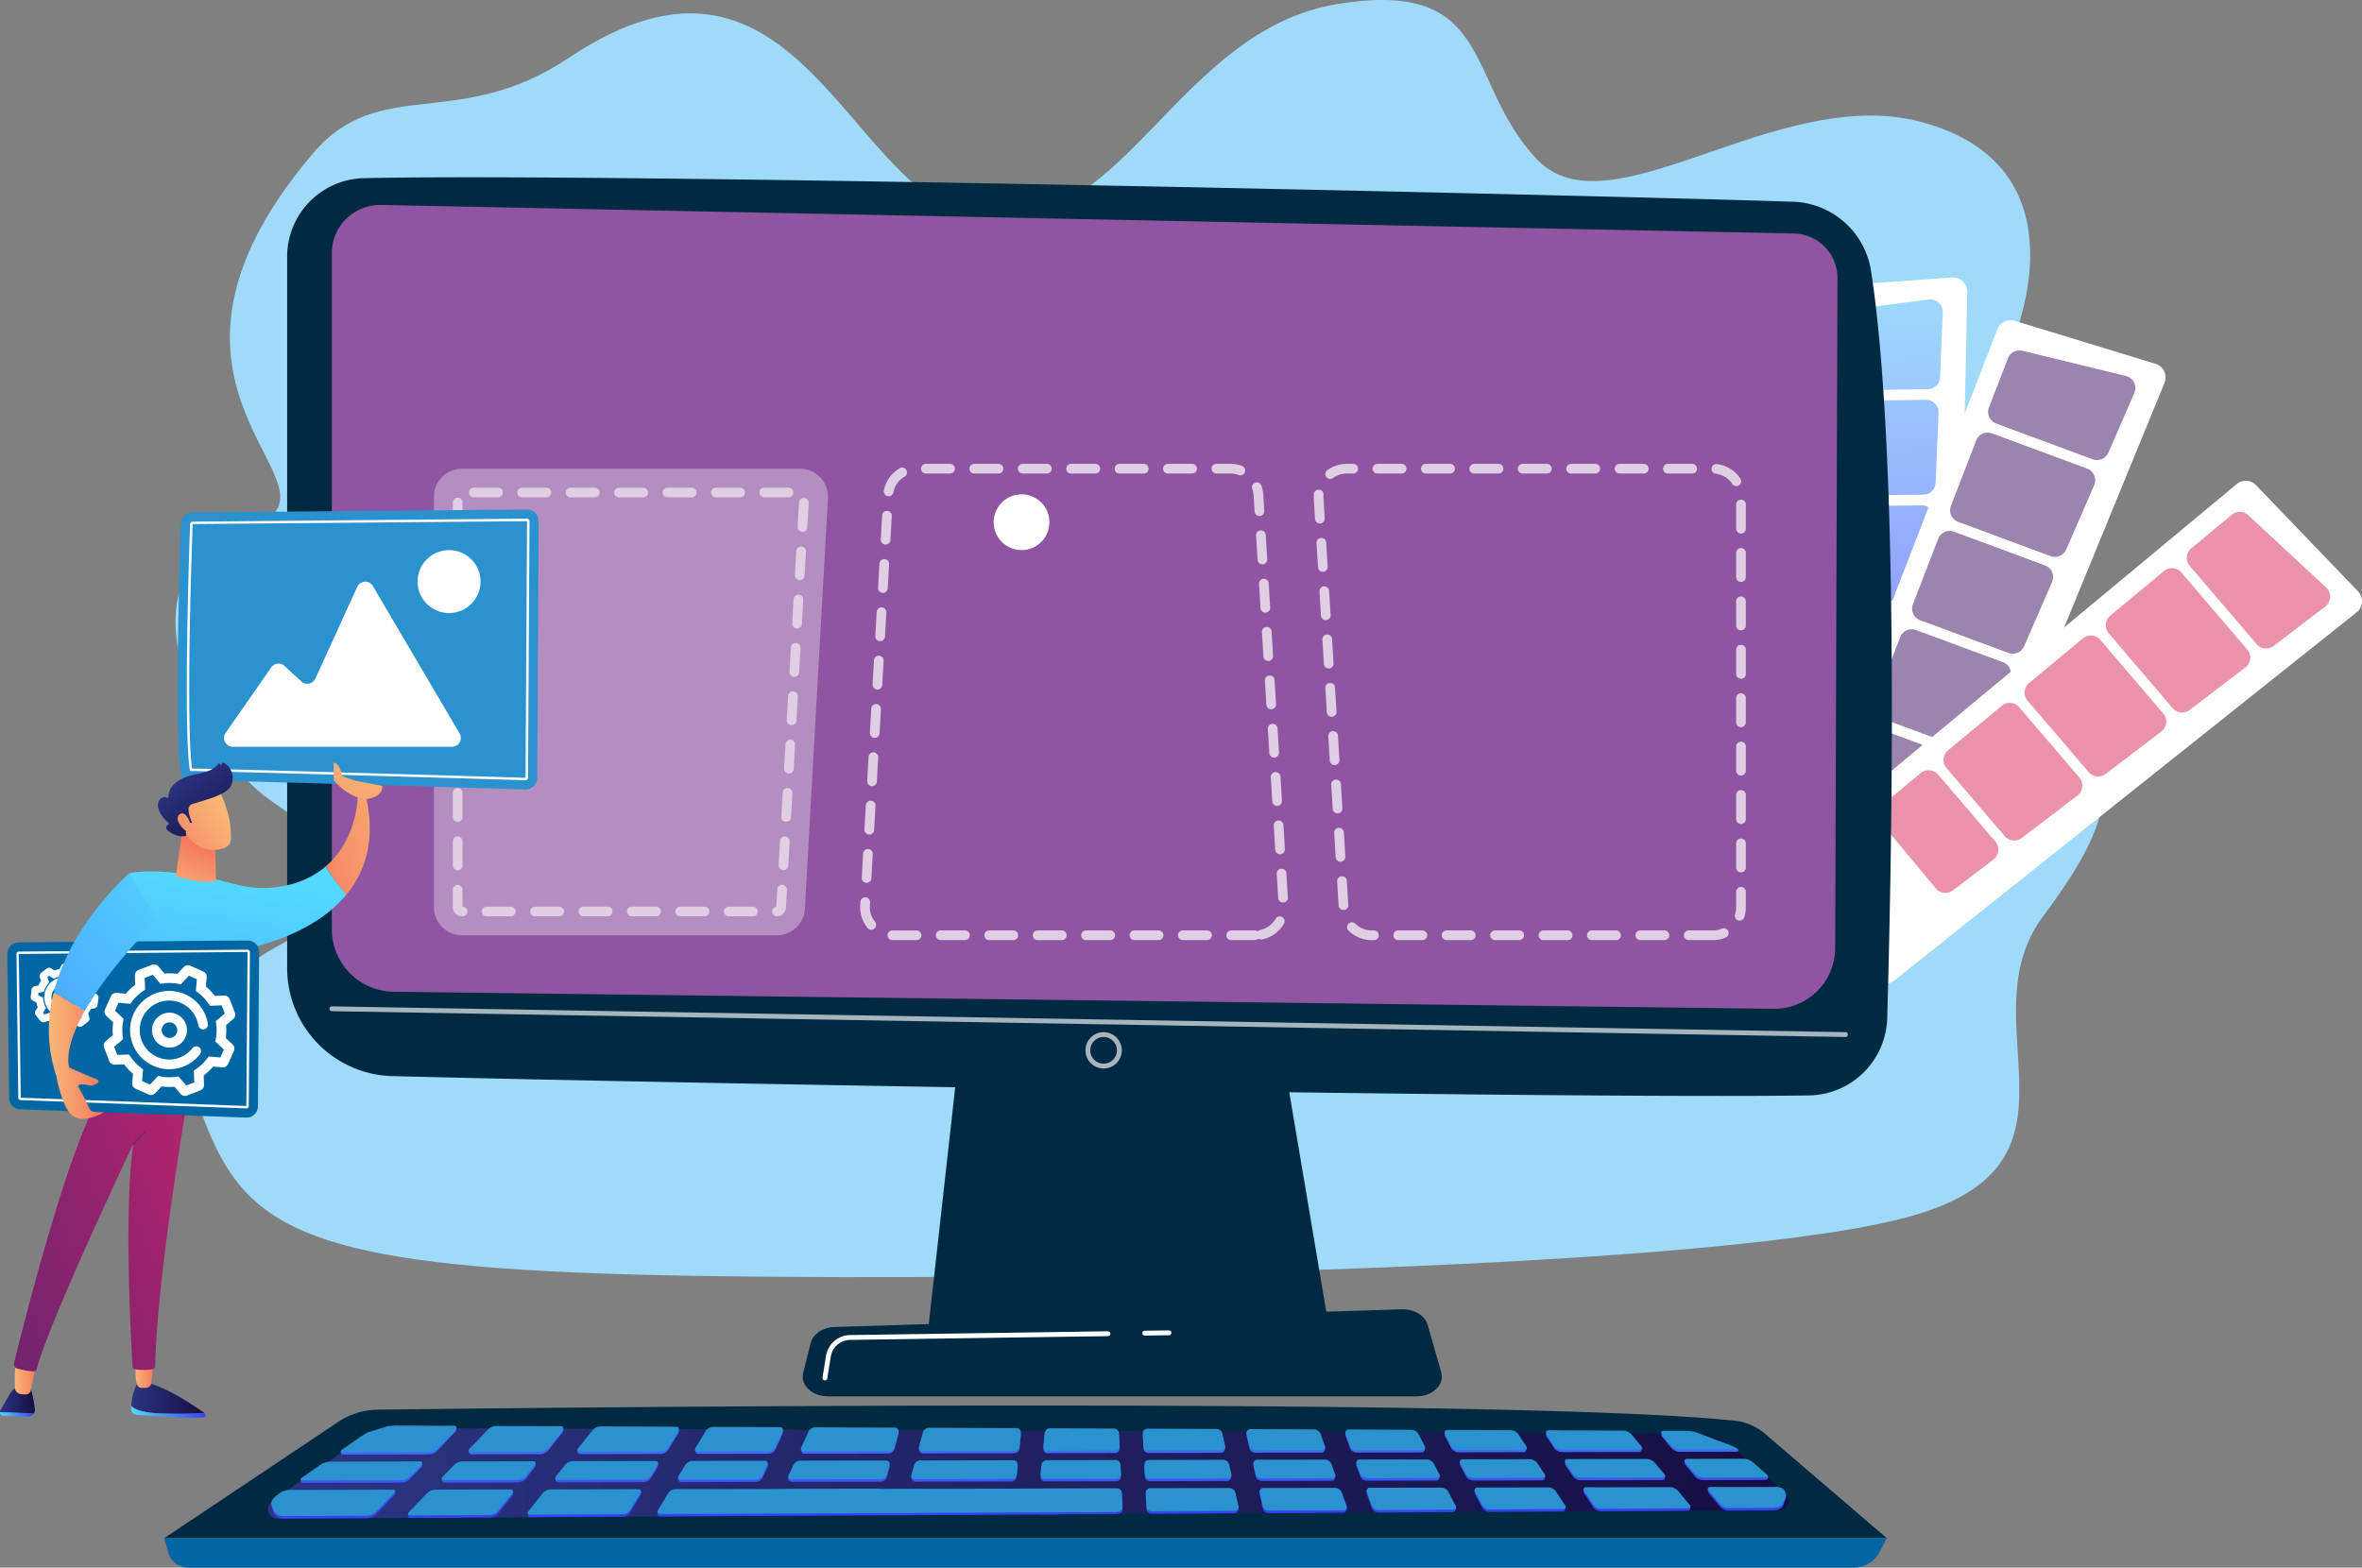 <svg xmlns="http://www.w3.org/2000/svg" xmlns:xlink="http://www.w3.org/1999/xlink" width="494.276" height="328.12" viewBox="0 0 494.276 328.12"><rect x="0" y="0" width="494.276" height="328.12" fill="#808080" stroke="none"/><defs><style>.a{fill:#9fdaf9;}.b,.v,.x{fill:#fff;}.c{opacity:0.55;}.d{fill:url(#a);}.e{fill:url(#b);}.f{fill:url(#c);}.g{fill:url(#d);}.h{fill:url(#e);}.i{opacity:0.56;}.j{fill:url(#f);}.k{fill:url(#g);}.l{fill:url(#h);}.m{fill:url(#i);}.n{fill:url(#j);}.o{fill:url(#k);}.p{fill:url(#l);}.q{fill:url(#m);}.r{fill:url(#n);}.s{fill:url(#o);}.t{fill:#002a42;}.u{fill:#9055a2;}.v{opacity:0.65;}.w{opacity:0.71;}.x{opacity:0.47;}.y{fill:#0067a4;}.z{fill:url(#p);}.aa{fill:url(#q);}.ab{fill:url(#r);}.ac{fill:url(#s);}.ad{fill:url(#t);}.ae{fill:url(#u);}.af{fill:url(#v);}.ag{fill:url(#w);}.ah{fill:url(#x);}.ai{fill:url(#y);}.aj{fill:url(#z);}.ak{fill:url(#aa);}.al{fill:url(#ab);}.am{fill:url(#ac);}.an{fill:url(#ad);}.ao{fill:url(#ae);}.ap{fill:url(#af);}.aq{fill:url(#ag);}.ar{fill:url(#ah);}.as{fill:url(#ai);}.at{fill:url(#aj);}.au{fill:url(#ak);}.av{fill:url(#al);}.aw{fill:url(#am);}.ax{fill:url(#an);}.ay{fill:url(#ao);}.az{fill:url(#ap);}.ba{fill:url(#aq);}.bb{fill:url(#ar);}.bc{fill:url(#as);}.bd{fill:url(#at);}.be{fill:url(#au);}.bf{fill:url(#av);}.bg{fill:url(#aw);}.bh{fill:url(#ax);}.bi{fill:url(#ay);}.bj{fill:url(#az);}.bk{fill:url(#ba);}.bl{fill:#2b92d0;}.bm{fill:url(#bb);}.bn{fill:url(#bc);}.bo{fill:url(#be);}.bp{fill:url(#bf);}.bq{fill:url(#bh);}.br{fill:url(#bi);}.bs{fill:url(#bj);}.bt{fill:url(#bk);}.bu{fill:url(#bl);}.bv{fill:url(#bm);}.bw{fill:url(#bo);}.bx{fill:url(#bp);}.by{fill:url(#bq);}.bz{fill:url(#br);}</style><linearGradient id="a" x1="-78.513" y1="-1.442" x2="-78.347" y2="4.157" gradientUnits="objectBoundingBox"><stop offset="0" stop-color="#53d8ff"/><stop offset="1" stop-color="#3840f7"/></linearGradient><linearGradient id="b" x1="-81.47" y1="-2.54" x2="-81.298" y2="3.063" xlink:href="#a"/><linearGradient id="c" x1="-73.317" y1="0.736" x2="-73.162" y2="6.637" xlink:href="#a"/><linearGradient id="d" x1="-75.763" y1="-0.345" x2="-75.603" y2="5.25" xlink:href="#a"/><linearGradient id="e" x1="-84.657" y1="-4.613" x2="-84.478" y2="2.492" xlink:href="#a"/><linearGradient id="f" x1="-70.428" y1="-6.463" x2="-70.285" y2="-2.078" gradientUnits="objectBoundingBox"><stop offset="0" stop-color="#cb236d"/><stop offset="1" stop-color="#4c246d"/></linearGradient><linearGradient id="g" x1="-72.286" y1="-7.355" x2="-72.138" y2="-2.915" xlink:href="#f"/><linearGradient id="h" x1="-67.936" y1="-5.587" x2="-67.798" y2="-0.68" xlink:href="#f"/><linearGradient id="i" x1="-68.676" y1="-5.593" x2="-68.536" y2="-1.261" xlink:href="#f"/><linearGradient id="j" x1="-78.639" y1="-9.686" x2="-78.478" y2="-4.418" xlink:href="#f"/><linearGradient id="k" x1="-70.646" y1="-13.013" x2="-70.503" y2="-9.196" gradientUnits="objectBoundingBox"><stop offset="0" stop-color="#fdf53f"/><stop offset="1" stop-color="#d93c65"/></linearGradient><linearGradient id="l" x1="-71.529" y1="-13.818" x2="-71.384" y2="-9.908" xlink:href="#k"/><linearGradient id="m" x1="-70.911" y1="-12.523" x2="-70.77" y2="-8.585" xlink:href="#k"/><linearGradient id="n" x1="-69.797" y1="-12.246" x2="-69.657" y2="-8.517" xlink:href="#k"/><linearGradient id="o" x1="-81.957" y1="-16.044" x2="-81.789" y2="-11.66" xlink:href="#k"/><linearGradient id="p" y1="0.5" x2="1" y2="0.5" gradientUnits="objectBoundingBox"><stop offset="0" stop-color="#2b3582"/><stop offset="1" stop-color="#150e42"/></linearGradient><linearGradient id="q" x1="0.488" y1="-7.248" x2="0.505" y2="3.79" xlink:href="#a"/><linearGradient id="r" x1="0.489" y1="-8.698" x2="0.502" y2="2.287" xlink:href="#a"/><linearGradient id="s" x1="0.49" y1="-6.922" x2="0.504" y2="3.705" xlink:href="#a"/><linearGradient id="t" x1="0.487" y1="-8.657" x2="0.503" y2="2.331" xlink:href="#a"/><linearGradient id="u" x1="0.487" y1="-8.677" x2="0.503" y2="2.31" xlink:href="#a"/><linearGradient id="v" x1="0.49" y1="-5.957" x2="0.505" y2="3.47" xlink:href="#a"/><linearGradient id="w" x1="0.489" y1="-6.183" x2="0.505" y2="3.527" xlink:href="#a"/><linearGradient id="x" x1="0.489" y1="-6.412" x2="0.505" y2="3.583" xlink:href="#a"/><linearGradient id="y" x1="0.489" y1="-6.657" x2="0.505" y2="3.643" xlink:href="#a"/><linearGradient id="z" x1="0.489" y1="-8.542" x2="0.502" y2="2.362" xlink:href="#a"/><linearGradient id="aa" x1="0.491" y1="-8.189" x2="0.502" y2="2.492" xlink:href="#a"/><linearGradient id="ab" x1="0.488" y1="-8.271" x2="0.503" y2="2.478" xlink:href="#a"/><linearGradient id="ac" x1="0.489" y1="-5.751" x2="0.504" y2="3.421" xlink:href="#a"/><linearGradient id="ad" x1="0.487" y1="-8.727" x2="0.503" y2="2.267" xlink:href="#a"/><linearGradient id="ae" x1="0.49" y1="-8.299" x2="0.502" y2="2.403" xlink:href="#a"/><linearGradient id="af" x1="0.491" y1="-8.474" x2="0.502" y2="2.401" xlink:href="#a"/><linearGradient id="ag" x1="0.487" y1="-8.524" x2="0.502" y2="2.384" xlink:href="#a"/><linearGradient id="ah" x1="0.488" y1="-8.314" x2="0.503" y2="2.432" xlink:href="#a"/><linearGradient id="ai" x1="0.487" y1="-8.64" x2="0.503" y2="2.352" xlink:href="#a"/><linearGradient id="aj" x1="0.49" y1="-8.263" x2="0.502" y2="2.45" xlink:href="#a"/><linearGradient id="ak" x1="0.488" y1="-8.136" x2="0.5" y2="0.703" xlink:href="#a"/><linearGradient id="al" x1="0.486" y1="-7.987" x2="0.5" y2="0.709" xlink:href="#a"/><linearGradient id="am" x1="0.486" y1="-8.372" x2="0.5" y2="0.696" xlink:href="#a"/><linearGradient id="an" x1="0.492" y1="-5.515" x2="0.504" y2="3.359" xlink:href="#a"/><linearGradient id="ao" x1="0.486" y1="-8.709" x2="0.5" y2="0.684" xlink:href="#a"/><linearGradient id="ap" x1="0.488" y1="-8.889" x2="0.5" y2="0.676" xlink:href="#a"/><linearGradient id="aq" x1="0.484" y1="-9.1" x2="0.501" y2="0.672" xlink:href="#a"/><linearGradient id="ar" x1="0.486" y1="-8.535" x2="0.5" y2="0.69" xlink:href="#a"/><linearGradient id="as" x1="0.49" y1="-5.028" x2="0.505" y2="3.23" xlink:href="#a"/><linearGradient id="at" x1="0.492" y1="-4.834" x2="0.504" y2="3.18" xlink:href="#a"/><linearGradient id="au" x1="0.491" y1="-4.689" x2="0.505" y2="3.148" xlink:href="#a"/><linearGradient id="av" x1="0.497" y1="-7.081" x2="0.5" y2="0.714" xlink:href="#a"/><linearGradient id="aw" x1="0.492" y1="-5.183" x2="0.504" y2="3.264" xlink:href="#a"/><linearGradient id="ax" x1="0.493" y1="-4.54" x2="0.504" y2="3.113" xlink:href="#a"/><linearGradient id="ay" x1="0.489" y1="-7.231" x2="0.5" y2="0.735" xlink:href="#a"/><linearGradient id="az" x1="0.489" y1="-7.196" x2="0.5" y2="0.737" xlink:href="#a"/><linearGradient id="ba" x1="0.49" y1="-6.944" x2="0.501" y2="0.747" xlink:href="#a"/><linearGradient id="bb" x1="-0.003" y1="0.5" x2="1.016" y2="0.5" xlink:href="#p"/><linearGradient id="bc" x1="0" y1="0.5" x2="1" y2="0.5" xlink:href="#a"/><linearGradient id="be" x1="0" y1="0.5" x2="1" y2="0.5" xlink:href="#a"/><linearGradient id="bf" y1="0.5" x2="1" y2="0.5" gradientUnits="objectBoundingBox"><stop offset="0" stop-color="#f9b776"/><stop offset="1" stop-color="#f47960"/></linearGradient><linearGradient id="bh" x1="1.487" y1="-0.024" x2="-0.617" y2="1.306" xlink:href="#f"/><linearGradient id="bi" x1="3.671" y1="-3.524" x2="-2.066" y2="3.756" xlink:href="#f"/><linearGradient id="bj" x1="0.515" y1="0.138" x2="-1.263" y2="5.758" xlink:href="#a"/><linearGradient id="bk" x1="1.669" y1="-0.236" x2="-0.474" y2="1.254" xlink:href="#bf"/><linearGradient id="bl" x1="0.403" y1="1.31" x2="0.624" y2="0.352" xlink:href="#bf"/><linearGradient id="bm" x1="1.179" y1="-0.248" x2="-2.607" y2="4.074" xlink:href="#a"/><linearGradient id="bo" x1="0.821" y1="0.35" x2="-0.291" y2="1.106" xlink:href="#bf"/><linearGradient id="bp" x1="0.281" y1="0.154" x2="1.01" y2="1.105" xlink:href="#p"/><linearGradient id="bq" x1="2.74" y1="-0.685" x2="-1.811" y2="1.784" xlink:href="#bf"/><linearGradient id="br" x1="0.786" y1="-0.23" x2="-1.156" y2="3.848" xlink:href="#bf"/></defs><g transform="translate(-5314.452 -2472.661)"><path class="a" d="M5533.2,2484.774c-23.143,15.5-39.5,3.531-53.486,19.947-43.637,51.21,11.66,70.619-14.026,78.474-27.894,8.53-10.541,46.17,5.154,57.049s27.369,17.424,5.068,28.544-26.2,23.418-16.846,43.428,27.066,26.315,100.687,27.5,216.2-1.329,255.092-12.715,10.54-40.685,26.892-62.569,19.569-34.735-5.474-55.964-10.776-43.2-3.258-58.693,13.3-43.6-16.877-51.611-65.271,23.967-80.45,7.719-8.5-37.8-41.646-32.371-44.294,47.415-73.2,45.1S5582.256,2451.919,5533.2,2484.774Z" transform="translate(-99.729)"/><g transform="translate(5688.03 2530.731)"><g transform="translate(1.416 0)"><path class="b" d="M6710.521,2818H6738.7a2.98,2.98,0,0,0,2.979-2.919l2.54-123.645a2.98,2.98,0,0,0-3.195-3.033l-30.717,2.216a2.98,2.98,0,0,0-2.765,2.972v121.429A2.98,2.98,0,0,0,6710.521,2818Z" transform="translate(-6707.542 -2688.391)"/><g class="c" transform="translate(4.263 4.599)"><path class="d" d="M6748.865,2868.3l-.611,14.645a2.6,2.6,0,0,1-2.561,2.491l-19.681.275a2.6,2.6,0,0,1-2.636-2.6v-14.637a2.6,2.6,0,0,1,2.564-2.6l20.291-.284A2.6,2.6,0,0,1,6748.865,2868.3Z" transform="translate(-6723.377 -2822.49)"/><path class="e" d="M6725.941,2947.873l19.37-.271a2.6,2.6,0,0,1,2.634,2.707l-.611,14.646a2.6,2.6,0,0,1-2.56,2.49l-18.761.263a2.6,2.6,0,0,1-2.636-2.6v-14.637A2.6,2.6,0,0,1,6725.941,2947.873Z" transform="translate(-6723.377 -2882.427)"/><path class="f" d="M6723.377,2721.97v-11.022a2.6,2.6,0,0,1,2.265-2.578l22.089-2.871a2.6,2.6,0,0,1,2.933,2.686l-.567,13.592a2.6,2.6,0,0,1-2.561,2.491l-21.522.3A2.6,2.6,0,0,1,6723.377,2721.97Z" transform="translate(-6723.377 -2705.477)"/><path class="g" d="M6749.786,2786.285l-.61,14.645a2.6,2.6,0,0,1-2.561,2.491l-20.6.288a2.6,2.6,0,0,1-2.636-2.6v-14.637a2.6,2.6,0,0,1,2.564-2.6l21.211-.3A2.6,2.6,0,0,1,6749.786,2786.285Z" transform="translate(-6723.377 -2762.554)"/><path class="h" d="M6747.024,3032.322l-.444,10.656a2.6,2.6,0,0,1-2.6,2.491h-18.006a2.6,2.6,0,0,1-2.6-2.6v-10.4a2.6,2.6,0,0,1,2.564-2.6l18.45-.258A2.6,2.6,0,0,1,6747.024,3032.322Z" transform="translate(-6723.377 -2942.362)"/></g></g><g transform="translate(0.422 8.946)"><path class="b" d="M6705.754,2840.654l26.284,10.156a2.981,2.981,0,0,0,3.831-1.649l46.93-114.42a2.98,2.98,0,0,0-1.887-3.981l-29.451-9a2.98,2.98,0,0,0-3.651,1.776L6704.049,2836.8A2.98,2.98,0,0,0,6705.754,2840.654Z" transform="translate(-6703.848 -2721.625)"/><g class="i" transform="translate(11.757 6.326)"><path class="j" d="M6830.218,2896.2l-5.848,13.441a2.6,2.6,0,0,1-3.287,1.4l-18.457-6.836a2.6,2.6,0,0,1-1.522-3.375l5.274-13.653a2.6,2.6,0,0,1,3.328-1.5l19.03,7.048A2.6,2.6,0,0,1,6830.218,2896.2Z" transform="translate(-6786.554 -2847.722)"/><path class="k" d="M6780.167,2962.13l18.167,6.728a2.6,2.6,0,0,1,1.48,3.475l-5.848,13.441a2.6,2.6,0,0,1-3.287,1.4l-17.594-6.516a2.6,2.6,0,0,1-1.521-3.375l5.275-13.654A2.6,2.6,0,0,1,6780.167,2962.13Z" transform="translate(-6764.965 -2903.598)"/><path class="l" d="M6860.183,2757.072l3.973-10.281a2.6,2.6,0,0,1,3.041-1.589l21.639,5.282a2.6,2.6,0,0,1,1.768,3.563l-5.428,12.474a2.6,2.6,0,0,1-3.286,1.4l-20.184-7.476A2.6,2.6,0,0,1,6860.183,2757.072Z" transform="translate(-6829.729 -2745.127)"/><path class="m" d="M6860.621,2820.061l-5.849,13.441a2.6,2.6,0,0,1-3.286,1.4l-19.32-7.156a2.6,2.6,0,0,1-1.522-3.374l5.275-13.653a2.6,2.6,0,0,1,3.328-1.5l19.894,7.368A2.6,2.6,0,0,1,6860.621,2820.061Z" transform="translate(-6808.141 -2791.847)"/><path class="n" d="M6773.558,3048.469l-4.254,9.78a2.6,2.6,0,0,1-3.321,1.388l-16.795-6.489a2.6,2.6,0,0,1-1.489-3.362l3.748-9.7a2.6,2.6,0,0,1,3.328-1.5l17.3,6.409A2.6,2.6,0,0,1,6773.558,3048.469Z" transform="translate(-6747.523 -2959.474)"/></g></g><g transform="translate(0 42.579)"><path class="b" d="M6702.967,2929.044l18,21.675a2.98,2.98,0,0,0,4.149.427l96.732-77.053a2.979,2.979,0,0,0,.293-4.4l-21.332-22.212a2.981,2.981,0,0,0-4.054-.228l-93.406,77.59A2.981,2.981,0,0,0,6702.967,2929.044Z" transform="translate(-6702.279 -2846.57)"/><g class="i" transform="translate(19.413 6.481)"><path class="o" d="M6917,2986.907l-11.656,8.888a2.6,2.6,0,0,1-3.553-.378l-12.787-14.963a2.6,2.6,0,0,1,.315-3.688l11.258-9.353a2.6,2.6,0,0,1,3.638.31l13.184,15.427A2.6,2.6,0,0,1,6917,2986.907Z" transform="translate(-6857.702 -2940.928)"/><path class="p" d="M6841.17,3020.1l12.586,14.727a2.6,2.6,0,0,1-.4,3.756l-11.656,8.888a2.6,2.6,0,0,1-3.553-.378l-12.189-14.263a2.6,2.6,0,0,1,.315-3.689l11.259-9.353A2.6,2.6,0,0,1,6841.17,3020.1Z" transform="translate(-6811.624 -2979.203)"/><path class="q" d="M7015.421,2878.291l8.478-7.043a2.6,2.6,0,0,1,3.43.095l16.322,15.156a2.6,2.6,0,0,1-.192,3.972l-10.817,8.249a2.6,2.6,0,0,1-3.553-.378l-13.983-16.362A2.6,2.6,0,0,1,7015.421,2878.291Z" transform="translate(-6949.856 -2870.648)"/><path class="r" d="M6980.65,2935.234,6969,2944.122a2.6,2.6,0,0,1-3.553-.378l-13.385-15.662a2.6,2.6,0,0,1,.313-3.689l11.26-9.353a2.6,2.6,0,0,1,3.637.311l13.783,16.127A2.6,2.6,0,0,1,6980.65,2935.234Z" transform="translate(-6903.779 -2902.652)"/><path class="s" d="M6798.561,3090.254l-8.481,6.467a2.6,2.6,0,0,1-3.576-.406L6775,3082.466a2.6,2.6,0,0,1,.337-3.661l8-6.644a2.6,2.6,0,0,1,3.637.311l11.988,14.027A2.6,2.6,0,0,1,6798.561,3090.254Z" transform="translate(-6774.398 -3017.478)"/></g></g></g><g transform="translate(5374.543 2509.771)"><path class="t" d="M6042.986,3267.437l-7.251,65.031h84.125l-10.957-65.031Z" transform="translate(-5901.67 -3090.607)"/><path class="t" d="M5537.689,2627.13v148.938a22.593,22.593,0,0,0,22.011,22.587c54.4,1.4,244.663,4.8,296.447,4.041a16.625,16.625,0,0,0,16.368-16.151c1-34.6,2.62-117.8-3.381-156.431a17.109,17.109,0,0,0-16.358-14.481c-45.58-1.458-247.271-6.088-299.033-4.925A16.422,16.422,0,0,0,5537.689,2627.13Z" transform="translate(-5537.689 -2610.523)"/><path class="u" d="M5572.407,2642.114v141.5a13.092,13.092,0,0,0,12.9,13.09l288.768,3.567a12.739,12.739,0,0,0,12.93-12.691l.483-140.237a9.318,9.318,0,0,0-9.091-9.35l-295.645-5.972A10.1,10.1,0,0,0,5572.407,2642.114Z" transform="translate(-5563.062 -2626.233)"/><path class="v" d="M5887.8,3261.608h-.009l-316.767-5.4a.507.507,0,0,1,.007-1.013h.009l316.769,5.4a.507.507,0,0,1-.009,1.013Z" transform="translate(-5561.686 -3081.663)"/><path class="v" d="M6162.083,3282.854a3.8,3.8,0,1,1,3.8-3.8A3.807,3.807,0,0,1,6162.083,3282.854Zm0-6.592a2.789,2.789,0,1,0,2.789,2.79A2.792,2.792,0,0,0,6162.083,3276.262Z" transform="translate(-5991.228 -3096.316)"/><g class="w" transform="translate(30.71 59.984)"><path class="x" d="M5723.535,2934.781h-65.881a5.878,5.878,0,0,1-5.878-5.878V2843a5.878,5.878,0,0,1,5.878-5.879h70.709a5.878,5.878,0,0,1,5.868,6.208l-4.828,85.9A5.877,5.877,0,0,1,5723.535,2934.781Z" transform="translate(-5651.775 -2836.111)"/><path class="b" d="M5729.3,2941.586h-5.066a1.013,1.013,0,0,1,0-2.026h5.066a1.013,1.013,0,1,1,0,2.026Zm-10.131,0h-5.065a1.013,1.013,0,0,1,0-2.026h5.065a1.013,1.013,0,1,1,0,2.026Zm-10.131,0h-5.066a1.013,1.013,0,0,1,0-2.026h5.066a1.013,1.013,0,0,1,0,2.026Zm-10.132,0h-5.065a1.013,1.013,0,1,1,0-2.026h5.065a1.013,1.013,0,0,1,0,2.026Zm-10.132,0h-5.065a1.013,1.013,0,1,1,0-2.026h5.065a1.013,1.013,0,1,1,0,2.026Zm-10.132,0h-5.065a1.013,1.013,0,0,1,0-2.026h5.065a1.013,1.013,0,1,1,0,2.026Zm-10.131,0h-.086a1.912,1.912,0,0,1-1.91-1.91v-3.657a1.013,1.013,0,1,1,2.026,0v3.541a1.013,1.013,0,0,1-.03,2.026Zm65.854,0a1.013,1.013,0,0,1-.171-2.012l.205-3.665a1.014,1.014,0,0,1,2.024.113l-.212,3.763a1.91,1.91,0,0,1-1.778,1.8A.663.663,0,0,1,5734.369,2941.584Zm-66.838-9.617a1.013,1.013,0,0,1-1.013-1.014v-5.065a1.013,1.013,0,1,1,2.026,0v5.065A1.014,1.014,0,0,1,5667.53,2931.967Zm68.169-.047h-.058a1.014,1.014,0,0,1-.954-1.069l.284-5.058a1.014,1.014,0,0,1,2.024.114l-.285,5.058A1.013,1.013,0,0,1,5735.7,2931.92Zm-68.169-10.085a1.013,1.013,0,0,1-1.013-1.013v-5.066a1.013,1.013,0,0,1,2.026,0v5.066A1.013,1.013,0,0,1,5667.53,2921.835Zm68.739-.031h-.058a1.013,1.013,0,0,1-.955-1.069l.284-5.058a1.013,1.013,0,0,1,2.023.114l-.285,5.058A1.012,1.012,0,0,1,5736.27,2921.8Zm-68.739-10.1a1.013,1.013,0,0,1-1.013-1.013v-5.066a1.013,1.013,0,1,1,2.026,0v5.066A1.014,1.014,0,0,1,5667.53,2911.7Zm69.308-.015h-.059a1.013,1.013,0,0,1-.954-1.069l.285-5.058a1.024,1.024,0,0,1,1.067-.955,1.013,1.013,0,0,1,.955,1.069l-.284,5.058A1.013,1.013,0,0,1,5736.838,2911.689Zm.569-10.116h-.059a1.013,1.013,0,0,1-.954-1.068l.284-5.058a1.013,1.013,0,1,1,2.023.114l-.284,5.058A1.012,1.012,0,0,1,5737.407,2901.573Zm-69.876,0a1.014,1.014,0,0,1-1.013-1.013v-5.065a1.013,1.013,0,1,1,2.026,0v5.065A1.014,1.014,0,0,1,5667.53,2901.572Zm70.445-10.114-.058,0a1.014,1.014,0,0,1-.955-1.069l.284-5.058a1.013,1.013,0,0,1,2.023.114l-.284,5.058A1.014,1.014,0,0,1,5737.976,2891.458Zm-70.445-.018a1.013,1.013,0,0,1-1.013-1.013v-5.066a1.013,1.013,0,1,1,2.026,0v5.066A1.013,1.013,0,0,1,5667.53,2891.44Zm71.014-10.1-.059,0a1.014,1.014,0,0,1-.955-1.069l.285-5.058a1.013,1.013,0,1,1,2.023.114l-.284,5.058A1.013,1.013,0,0,1,5738.544,2881.342Zm-71.014-.033a1.014,1.014,0,0,1-1.013-1.013v-5.066a1.013,1.013,0,1,1,2.026,0v5.066A1.014,1.014,0,0,1,5667.53,2881.309Zm71.582-10.083-.058,0a1.013,1.013,0,0,1-.955-1.069l.284-5.058a1.014,1.014,0,0,1,2.024.114l-.285,5.058A1.014,1.014,0,0,1,5739.112,2871.227Zm-71.582-.049a1.014,1.014,0,0,1-1.013-1.013V2865.1a1.013,1.013,0,1,1,2.026,0v5.066A1.014,1.014,0,0,1,5667.53,2871.177Zm72.15-10.067-.058,0a1.014,1.014,0,0,1-.955-1.068l.285-5.058a1.013,1.013,0,0,1,2.023.114l-.284,5.057A1.014,1.014,0,0,1,5739.681,2861.111Zm-72.15-.065a1.014,1.014,0,0,1-1.013-1.013v-5.066a1.013,1.013,0,1,1,2.026,0v5.066A1.014,1.014,0,0,1,5667.53,2861.046Zm69.218-7.154h-5.066a1.013,1.013,0,1,1,0-2.027h5.066a1.013,1.013,0,0,1,0,2.027Zm-10.131,0h-5.066a1.013,1.013,0,0,1,0-2.027h5.066a1.013,1.013,0,0,1,0,2.027Zm-10.133,0h-5.065a1.013,1.013,0,0,1,0-2.027h5.065a1.013,1.013,0,1,1,0,2.027Zm-10.131,0h-5.065a1.013,1.013,0,0,1,0-2.027h5.065a1.013,1.013,0,1,1,0,2.027Zm-10.131,0h-5.065a1.013,1.013,0,1,1,0-2.027h5.065a1.013,1.013,0,0,1,0,2.027Zm-10.131,0h-5.066a1.013,1.013,0,1,1,0-2.027h5.066a1.013,1.013,0,0,1,0,2.027Zm-10.133,0h-5.065a1.013,1.013,0,0,1,0-2.027h5.065a1.013,1.013,0,1,1,0,2.027Z" transform="translate(-5662.549 -2846.884)"/><path class="b" d="M6065.855,2933.043h-5.066a1.013,1.013,0,1,1,0-2.026h5.066a.737.737,0,0,0,.9-.083,4.857,4.857,0,0,0,3.313-2.352,1.013,1.013,0,0,1,1.755,1.014,6.888,6.888,0,0,1-4.7,3.329,1.394,1.394,0,0,0-1.273.117Zm-10.132,0h-5.065a1.013,1.013,0,1,1,0-2.026h5.065a1.013,1.013,0,0,1,0,2.026Zm-10.132,0h-5.065a1.013,1.013,0,0,1,0-2.026h5.065a1.013,1.013,0,1,1,0,2.026Zm-10.131,0H6030.4a1.013,1.013,0,1,1,0-2.026h5.065a1.013,1.013,0,0,1,0,2.026Zm-10.132,0h-5.066a1.013,1.013,0,0,1,0-2.026h5.066a1.013,1.013,0,0,1,0,2.026Zm-10.132,0h-5.065a1.013,1.013,0,1,1,0-2.026h5.065a1.013,1.013,0,1,1,0,2.026Zm-10.131,0H6000a1.013,1.013,0,1,1,0-2.026h5.065a1.013,1.013,0,1,1,0,2.026Zm-10.132,0h-4.908c-.062,0-.125,0-.187,0a1.013,1.013,0,0,1,.057-2.025h5.038a1.013,1.013,0,1,1,0,2.026Zm-9.469-2.171a1.007,1.007,0,0,1-.785-.374,6.894,6.894,0,0,1-1.545-4.34c0-.13,0-.26.011-.392l.042-.723a1.013,1.013,0,0,1,2.023.114l-.042.721c-.005.093-.008.187-.008.28a4.871,4.871,0,0,0,1.09,3.062,1.013,1.013,0,0,1-.786,1.652Zm86.157-5.693a1.013,1.013,0,0,1-1.01-.951l-.309-5.057a1.013,1.013,0,0,1,2.022-.124l.309,5.056a1.013,1.013,0,0,1-.949,1.073Zm-87.139-4.123h-.058a1.015,1.015,0,0,1-.955-1.069l.284-5.057a1.027,1.027,0,0,1,1.069-.955,1.013,1.013,0,0,1,.954,1.069l-.284,5.057A1.012,1.012,0,0,1,5984.483,2921.056Zm86.522-5.99a1.013,1.013,0,0,1-1.01-.951l-.309-5.056a1.013,1.013,0,0,1,2.022-.124l.309,5.057a1.015,1.015,0,0,1-.951,1.073C6071.047,2915.067,6071.025,2915.067,6071,2915.067Zm-85.953-4.126h-.058a1.013,1.013,0,0,1-.955-1.069l.284-5.058a1.025,1.025,0,0,1,1.069-.955,1.014,1.014,0,0,1,.955,1.069l-.286,5.058A1.012,1.012,0,0,1,5985.052,2910.941Zm85.336-5.987a1.013,1.013,0,0,1-1.01-.951l-.31-5.056a1.013,1.013,0,0,1,2.023-.124l.309,5.057a1.013,1.013,0,0,1-.949,1.073Zm-84.768-4.129h-.058a1.014,1.014,0,0,1-.955-1.069l.285-5.058a1.027,1.027,0,0,1,1.068-.955,1.014,1.014,0,0,1,.955,1.068l-.284,5.058A1.014,1.014,0,0,1,5985.62,2900.825Zm84.151-5.984a1.013,1.013,0,0,1-1.011-.951l-.309-5.056a1.013,1.013,0,0,1,2.022-.124l.309,5.056a1.014,1.014,0,0,1-.95,1.073C6069.813,2894.841,6069.792,2894.841,6069.771,2894.841Zm-83.583-4.132h-.059a1.013,1.013,0,0,1-.954-1.069l.284-5.058a1.026,1.026,0,0,1,1.069-.955,1.015,1.015,0,0,1,.955,1.069l-.285,5.058A1.014,1.014,0,0,1,5986.189,2890.71Zm82.965-5.981a1.013,1.013,0,0,1-1.01-.951l-.309-5.057a1.013,1.013,0,0,1,2.023-.124l.308,5.056a1.013,1.013,0,0,1-.949,1.073Zm-82.4-4.135h-.058a1.013,1.013,0,0,1-.954-1.069l.284-5.057a1.013,1.013,0,1,1,2.023.114l-.285,5.057A1.013,1.013,0,0,1,5986.757,2880.594Zm81.781-5.978a1.014,1.014,0,0,1-1.011-.951l-.308-5.057a1.013,1.013,0,1,1,2.021-.123l.309,5.056a1.013,1.013,0,0,1-.951,1.073C6068.579,2874.616,6068.558,2874.616,6068.538,2874.616Zm-81.212-4.137-.058,0a1.014,1.014,0,0,1-.955-1.068l.285-5.058a1.026,1.026,0,0,1,1.068-.955,1.014,1.014,0,0,1,.955,1.069l-.284,5.058A1.014,1.014,0,0,1,5987.325,2870.479Zm80.6-5.976a1.013,1.013,0,0,1-1.01-.951l-.309-5.056a1.013,1.013,0,0,1,2.023-.124l.308,5.056a1.012,1.012,0,0,1-.949,1.073C6067.962,2864.5,6067.941,2864.5,6067.92,2864.5Zm-80.026-4.14h-.058a1.013,1.013,0,0,1-.954-1.068l.284-5.058a1.013,1.013,0,1,1,2.023.114l-.285,5.058A1.014,1.014,0,0,1,5987.894,2860.363Zm79.41-5.973a1.014,1.014,0,0,1-1.011-.952l-.308-5.056a1.013,1.013,0,1,1,2.021-.124l.309,5.056a1.014,1.014,0,0,1-.95,1.073Zm-78.841-4.143-.058,0a1.012,1.012,0,0,1-.954-1.068l.285-5.058a1.013,1.013,0,0,1,2.022.114l-.284,5.058A1.014,1.014,0,0,1,5988.463,2850.247Zm78.224-5.97a1.013,1.013,0,0,1-1.01-.951l-.206-3.371a4.851,4.851,0,0,0-.282-1.364,1.013,1.013,0,0,1,1.906-.69,6.952,6.952,0,0,1,.4,1.931l.2,3.37a1.012,1.012,0,0,1-.949,1.073Zm-77.6-4.14a1.028,1.028,0,0,1-.195-.019,1.013,1.013,0,0,1-.8-1.188,6.885,6.885,0,0,1,3.361-4.673,1.013,1.013,0,0,1,1,1.761,4.858,4.858,0,0,0-2.374,3.3A1.013,1.013,0,0,1,5989.085,2840.137Zm73.607-4.373a1.017,1.017,0,0,1-.358-.066,4.85,4.85,0,0,0-1.719-.313h-2.942a1.013,1.013,0,1,1,0-2.026h2.942a6.865,6.865,0,0,1,2.436.443,1.014,1.014,0,0,1-.358,1.961Zm-10.086-.379h-5.066a1.013,1.013,0,0,1,0-2.026h5.066a1.013,1.013,0,1,1,0,2.026Zm-10.132,0h-5.064a1.013,1.013,0,1,1,0-2.026h5.064a1.013,1.013,0,1,1,0,2.026Zm-10.131,0h-5.065a1.013,1.013,0,1,1,0-2.026h5.065a1.013,1.013,0,1,1,0,2.026Zm-10.131,0h-5.065a1.013,1.013,0,1,1,0-2.026h5.065a1.013,1.013,0,0,1,0,2.026Zm-10.132,0h-5.066a1.013,1.013,0,0,1,0-2.026h5.066a1.013,1.013,0,0,1,0,2.026Zm-10.132,0h-5.065a1.013,1.013,0,1,1,0-2.026h5.065a1.013,1.013,0,0,1,0,2.026Z" transform="translate(-5893.938 -2833.36)"/><path class="b" d="M6419.286,2933.043h-5.066a1.013,1.013,0,0,1,0-2.026h5.066a4.829,4.829,0,0,0,1.883-.378,1.013,1.013,0,0,1,.786,1.868A6.854,6.854,0,0,1,6419.286,2933.043Zm-10.133,0h-5.065a1.013,1.013,0,0,1,0-2.026h5.065a1.013,1.013,0,1,1,0,2.026Zm-10.131,0h-5.065a1.013,1.013,0,1,1,0-2.026h5.065a1.013,1.013,0,0,1,0,2.026Zm-10.131,0h-5.066a1.013,1.013,0,1,1,0-2.026h5.066a1.013,1.013,0,0,1,0,2.026Zm-10.132,0h-5.065a1.013,1.013,0,1,1,0-2.026h5.065a1.013,1.013,0,0,1,0,2.026Zm-10.131,0h-5.066a1.013,1.013,0,0,1,0-2.026h5.066a1.013,1.013,0,0,1,0,2.026Zm-10.132,0h-5.066a1.013,1.013,0,0,1,0-2.026h5.066a1.013,1.013,0,0,1,0,2.026Zm-10.132,0h-.475a6.85,6.85,0,0,1-4.85-1.995,1.013,1.013,0,1,1,1.425-1.44,4.837,4.837,0,0,0,3.424,1.409h.475a1.013,1.013,0,0,1,0,2.026Zm76.518-4.074a1.015,1.015,0,0,1-.965-1.324,4.879,4.879,0,0,0,.233-1.493v-3.232a1.013,1.013,0,1,1,2.026,0v3.232a6.894,6.894,0,0,1-.33,2.114A1.013,1.013,0,0,1,6424.882,2928.97Zm-82.909-2.223a1.013,1.013,0,0,1-1.009-.951l-.309-5.056a1.013,1.013,0,0,1,2.022-.124l.309,5.057a1.012,1.012,0,0,1-.95,1.073Zm83.191-7.879a1.014,1.014,0,0,1-1.014-1.013v-5.066a1.013,1.013,0,1,1,2.026,0v5.066A1.014,1.014,0,0,1,6425.164,2918.868Zm-83.808-2.233a1.013,1.013,0,0,1-1.01-.951l-.309-5.056a1.013,1.013,0,1,1,2.022-.124l.308,5.056a1.013,1.013,0,0,1-.95,1.073C6341.4,2916.634,6341.377,2916.634,6341.356,2916.634Zm83.808-7.9a1.014,1.014,0,0,1-1.014-1.013v-5.066a1.013,1.013,0,0,1,2.026,0v5.066A1.013,1.013,0,0,1,6425.164,2908.736Zm-84.424-2.214a1.014,1.014,0,0,1-1.011-.952l-.309-5.056a1.013,1.013,0,0,1,2.023-.124l.308,5.057a1.012,1.012,0,0,1-.95,1.073Zm84.424-7.917a1.014,1.014,0,0,1-1.014-1.013v-5.066a1.013,1.013,0,1,1,2.026,0v5.066A1.014,1.014,0,0,1,6425.164,2898.6Zm-85.041-2.2a1.013,1.013,0,0,1-1.011-.951l-.309-5.056a1.013,1.013,0,1,1,2.022-.124l.308,5.056a1.013,1.013,0,0,1-.949,1.073Zm85.041-7.936a1.014,1.014,0,0,1-1.014-1.013v-5.065a1.013,1.013,0,1,1,2.026,0v5.065A1.014,1.014,0,0,1,6425.164,2888.473Zm-85.658-2.177a1.014,1.014,0,0,1-1.011-.952l-.308-5.056a1.013,1.013,0,0,1,2.023-.124l.308,5.057a1.013,1.013,0,0,1-.95,1.073Zm85.658-7.955a1.014,1.014,0,0,1-1.014-1.013v-5.066a1.013,1.013,0,1,1,2.026,0v5.066A1.013,1.013,0,0,1,6425.164,2878.341Zm-86.275-2.157a1.013,1.013,0,0,1-1.01-.952l-.308-5.056a1.013,1.013,0,1,1,2.022-.123l.309,5.056a1.014,1.014,0,0,1-.95,1.073Zm86.275-7.974a1.014,1.014,0,0,1-1.014-1.013v-5.066a1.013,1.013,0,0,1,2.026,0v5.066A1.013,1.013,0,0,1,6425.164,2868.209Zm-86.892-2.139a1.014,1.014,0,0,1-1.011-.951l-.308-5.056a1.013,1.013,0,0,1,2.022-.124l.309,5.057a1.013,1.013,0,0,1-.95,1.073Zm86.892-7.993a1.014,1.014,0,0,1-1.014-1.013V2852a1.013,1.013,0,0,1,2.026,0v5.066A1.013,1.013,0,0,1,6425.164,2858.078Zm-87.509-2.12a1.014,1.014,0,0,1-1.01-.951l-.308-5.056a1.013,1.013,0,1,1,2.022-.124l.309,5.056a1.014,1.014,0,0,1-.949,1.073Zm87.509-8.011a1.014,1.014,0,0,1-1.014-1.013v-5.065a1.013,1.013,0,1,1,2.026,0v5.065A1.013,1.013,0,0,1,6425.164,2847.947Zm-88.125-2.1a1.013,1.013,0,0,1-1.01-.951l-.258-4.222c-.008-.143-.013-.286-.013-.427,0-.185.007-.369.021-.551a1.013,1.013,0,1,1,2.02.161c-.01.129-.015.259-.015.39,0,.1,0,.2.009.3l.257,4.221a1.012,1.012,0,0,1-.949,1.073C6337.08,2845.844,6337.058,2845.845,6337.039,2845.845Zm87.145-7.834a1.012,1.012,0,0,1-.844-.451,4.858,4.858,0,0,0-3.456-2.137,1.013,1.013,0,0,1,.246-2.011,6.882,6.882,0,0,1,4.9,3.025,1.013,1.013,0,0,1-.843,1.574Zm-84.988-1.5a1.013,1.013,0,0,1-.6-1.832,6.842,6.842,0,0,1,4.051-1.315h1.371a1.013,1.013,0,1,1,0,2.026h-1.371a4.823,4.823,0,0,0-2.858.927A1.006,1.006,0,0,1,6339.195,2836.508Zm75.746-1.121h-5.065a1.013,1.013,0,0,1,0-2.026h5.065a1.013,1.013,0,1,1,0,2.026Zm-10.13,0h-5.067a1.013,1.013,0,0,1,0-2.026h5.067a1.013,1.013,0,0,1,0,2.026Zm-10.133,0h-5.065a1.013,1.013,0,1,1,0-2.026h5.065a1.013,1.013,0,1,1,0,2.026Zm-10.131,0h-5.065a1.013,1.013,0,1,1,0-2.026h5.065a1.013,1.013,0,0,1,0,2.026Zm-10.132,0h-5.065a1.013,1.013,0,0,1,0-2.026h5.065a1.013,1.013,0,1,1,0,2.026Zm-10.131,0h-5.066a1.013,1.013,0,0,1,0-2.026h5.066a1.013,1.013,0,0,1,0,2.026Zm-10.132,0h-5.066a1.013,1.013,0,1,1,0-2.026h5.066a1.013,1.013,0,0,1,0,2.026Z" transform="translate(-6151.642 -2833.36)"/></g><path class="t" d="M6066.878,3508.962H5943.754c-3.345,0-5.857-2.382-5.21-4.939l1.58-6.248c.475-1.879,2.542-3.258,5-3.335l118.7-3.7c2.565-.08,4.836,1.282,5.4,3.235l2.847,9.952C6072.8,3506.508,6070.277,3508.962,6066.878,3508.962Z" transform="translate(-5830.566 -3253.796)"/><path class="b" d="M6203.027,3508.231a.506.506,0,0,1-.007-1.013l5.086-.074h.008a.507.507,0,0,1,.007,1.013l-5.087.074Z" transform="translate(-6023.561 -3265.79)"/><path class="b" d="M5954.378,3518.125a.465.465,0,0,1-.08-.007.506.506,0,0,1-.42-.579l.725-4.545a5.175,5.175,0,0,1,5.043-4.365l53.947-.789a.52.52,0,0,1,.513.5.506.506,0,0,1-.5.514l-53.947.789a4.163,4.163,0,0,0-4.057,3.511l-.726,4.545A.507.507,0,0,1,5954.378,3518.125Z" transform="translate(-5841.844 -3266.298)"/></g><g transform="translate(5348.791 2766.853)"><path class="t" d="M5442.018,3593.335l36.416-24.321a15.3,15.3,0,0,1,8.315-2.578c33.068-.406,236.878-2.675,284.032,2.327a11.359,11.359,0,0,1,6.195,2.68l25.536,21.892Z" transform="translate(-5442.018 -3565.572)"/><path class="y" d="M5442.938,3671.81l-.921-3.1h360.494l-1.528,2.907a6.092,6.092,0,0,1-5.391,3.258H5447.048A4.288,4.288,0,0,1,5442.938,3671.81Z" transform="translate(-5442.018 -3640.947)"/><path class="z" d="M5523.685,3598.358l19.2-13.428a10.164,10.164,0,0,1,5.867-1.835l271.66,1.122a15.109,15.109,0,0,1,9.888,3.739l10.042,8.787a2.035,2.035,0,0,1-1.328,3.565l-314.154,1.751A2.034,2.034,0,0,1,5523.685,3598.358Z" transform="translate(-5501.064 -3578.378)"/><g transform="translate(22.436 4.283)"><g transform="translate(290.865 1.017)"><path class="aa" d="M6620.972,3589.637a4.073,4.073,0,0,0,.941-.051c-.031-.026.47-.243,0-.523l-8.965-3.08a13.167,13.167,0,0,0-1.976-.188l-4.6-.535c-.548,0-.578.858-.23,1.28l1.944,2.354a2.4,2.4,0,0,0,1.631.766Z" transform="translate(-6605.917 -3585.26)"/></g><g transform="translate(270.695 6.95)"><path class="ab" d="M6549.792,3608.541a2.4,2.4,0,0,0-1.631-.766l-16.712-.473c-.547,0-.569.884-.268,1.342l1.476,2.242a2.065,2.065,0,0,0,1.544.83l17.187-.034c.547,0,.757-.812.407-1.234Z" transform="translate(-6530.988 -3607.301)"/></g><g transform="translate(266.739 0.922)"><path class="ac" d="M6535.777,3589.419c.549,0,.772-.791.423-1.213l-2.038-1.951a2.419,2.419,0,0,0-1.63-.772l-15.762-.577c-.548,0-.6.883-.3,1.341l1.563,2.375a2.063,2.063,0,0,0,1.543.83Z" transform="translate(-6516.29 -3584.906)"/></g><g transform="translate(227.043 7.154)"><path class="ad" d="M6385.041,3609.307a1.8,1.8,0,0,0-1.454-.883l-14.249-.364c-.547,0-.609.816-.422,1.331l.737,2.036a1.524,1.524,0,0,0,1.336.935l14.622-.03c.548,0,.837-.813.585-1.3Z" transform="translate(-6368.82 -3608.06)"/></g><g transform="translate(248.707 7.009)"><path class="ae" d="M6465.531,3608.816a2.065,2.065,0,0,0-1.544-.83l-14.219-.465c-.548,0-.556.893-.3,1.38l1.107,2.139a1.8,1.8,0,0,0,1.454.883l14.532-.03c.548,0,.75-.9.449-1.358Z" transform="translate(-6449.304 -3607.521)"/></g><g transform="translate(182.376 1.087)"><path class="af" d="M6219.3,3590.046c.547,0,.922-.778.805-1.313l-.579-2.177a1.307,1.307,0,0,0-1.211-.977l-14.487-.06a.938.938,0,0,0-.947.991l.125,2.573a1.056,1.056,0,0,0,1.043.993Z" transform="translate(-6202.884 -3585.519)"/></g><g transform="translate(204.073 0.907)"><path class="ag" d="M6299.2,3589.514c.547,0,.888-.774.7-1.29l-.935-2.109a1.535,1.535,0,0,0-1.335-.941l-13.627-.324c-.547,0-.582.7-.464,1.238l.548,2.483a1.3,1.3,0,0,0,1.211.971Z" transform="translate(-6283.49 -3584.85)"/></g><g transform="translate(224.769 0.907)"><path class="ah" d="M6376.383,3589.471c.548,0,.829-.834.577-1.321l-1.3-2a1.814,1.814,0,0,0-1.455-.889l-13.3-.408c-.547,0-.624.772-.436,1.287l.878,2.427a1.522,1.522,0,0,0,1.335.935Z" transform="translate(-6360.374 -3584.85)"/></g><g transform="translate(245.527 0.91)"><path class="ai" d="M6454.044,3589.437c.547,0,.75-.9.449-1.359l-1.586-1.888a2.081,2.081,0,0,0-1.545-.837l-13.385-.491c-.548,0-.589.831-.337,1.317l1.244,2.4a1.8,1.8,0,0,0,1.455.882Z" transform="translate(-6437.491 -3584.862)"/></g><g transform="translate(182.695 7.605)"><path class="aj" d="M6221.822,3610.705a1.3,1.3,0,0,0-1.211-.971l-15.593.032a.944.944,0,0,0-.948,1l.093,1.922a1.057,1.057,0,0,0,1.044.993l16.267-.034c.548,0,.918-.7.8-1.237Z" transform="translate(-6204.069 -3609.734)"/></g><g transform="translate(6.122 7.431)"><path class="ak" d="M5573.341,3610.323c.378-.4.336-1.236-.212-1.235l-18.938.556a3.733,3.733,0,0,0-1.813.573l-3.979,2.258c-.449.314-.368,1.094.18,1.093l20.7-.042a2.691,2.691,0,0,0,1.686-.722Z" transform="translate(-5548.108 -3609.088)"/></g><g transform="translate(35.676 7.383)"><path class="al" d="M5677.335,3610.205c.34-.429.263-1.3-.285-1.3l-14.876.547a2.69,2.69,0,0,0-1.685.722l-2.375,1.957c-.378.4-.24,1.243.308,1.242l15.436-.031a2.343,2.343,0,0,0,1.614-.783Z" transform="translate(-5657.9 -3608.908)"/></g><g transform="translate(161.568 1.003)"><path class="am" d="M6140.583,3589.863a.944.944,0,0,0,.948-1l-.126-2.6a1.066,1.066,0,0,0-1.045-1l-13.4-.055a1.122,1.122,0,0,0-1.1.988l-.27,2.708a.883.883,0,0,0,.9.99Z" transform="translate(-6125.584 -3585.207)"/></g><g transform="translate(295.7 6.957)"><path class="an" d="M6626.087,3610.917a2.4,2.4,0,0,0,1.631.766l13.115-.027a.589.589,0,0,0,.388-1.034l-3.1-2.215a3.068,3.068,0,0,0-1.746-.654l-12.061-.426c-.548,0-.529.8-.18,1.22Z" transform="translate(-6623.881 -3607.327)"/></g><g transform="translate(108.153 7.383)"><path class="ao" d="M5948.346,3610.234c.143-.529.061-1.327-.487-1.326l-18.209.4a1.69,1.69,0,0,0-1.407.91l-1.02,1.813a.844.844,0,0,0,.653,1.194l18.677-.038a1.38,1.38,0,0,0,1.255-.964Z" transform="translate(-5927.15 -3608.908)"/></g><g transform="translate(133.914 7.695)"><path class="ap" d="M6045.1,3611.057a.883.883,0,0,0-.9-.989l-19.5.04a1.382,1.382,0,0,0-1.256.964l-.566,1.736c-.142.528.218,1.216.766,1.215l20.169-.041a1.131,1.131,0,0,0,1.1-.994Z" transform="translate(-6022.851 -3610.068)"/></g><g transform="translate(160.977 7.651)"><path class="aq" d="M6140.121,3610.9a1.058,1.058,0,0,0-1.044-.994l-14.394.029a1.13,1.13,0,0,0-1.1.994l-.193,1.931a.884.884,0,0,0,.9.989l14.974-.03a.946.946,0,0,0,.949-1Z" transform="translate(-6123.39 -3609.905)"/></g><g transform="translate(85.123 7.383)"><path class="ar" d="M5860.243,3610.232c.226-.5.169-1.325-.378-1.324l-15.267.449a1.969,1.969,0,0,0-1.511.855l-1.377,1.892a.754.754,0,0,0,.523,1.171l15.651-.032a1.688,1.688,0,0,0,1.407-.91Z" transform="translate(-5841.594 -3608.908)"/></g><g transform="translate(205.494 7.32)"><path class="as" d="M6305.119,3609.853a1.522,1.522,0,0,0-1.335-.935l-14.483-.241c-.548,0-.6.71-.479,1.245l.434,1.965a1.3,1.3,0,0,0,1.211.971l14.732-.03c.547,0,.888-.776.7-1.292Z" transform="translate(-6288.769 -3608.677)"/></g><g transform="translate(59.434 7.383)"><path class="at" d="M5767.517,3610.224c.284-.469.2-1.317-.352-1.316l-17.352.5a2.342,2.342,0,0,0-1.614.783l-1.863,1.832c-.34.43-.17,1.3.378,1.3l17.956-.037a1.966,1.966,0,0,0,1.511-.855Z" transform="translate(-5746.161 -3608.908)"/></g><g transform="translate(182.982 13.508)"><path class="au" d="M6206.085,3631.7a.945.945,0,0,0-.948,1l.138,2.851a1.053,1.053,0,0,0,1.045.989l17.428-.1c.549,0,.922-.728.8-1.263l-.647-2.541a1.3,1.3,0,0,0-1.21-.97Z" transform="translate(-6205.136 -3631.664)"/></g><g transform="translate(160.286 13.556)"><path class="av" d="M6122.216,3631.874a1.129,1.129,0,0,0-1.095.993l-.295,2.941a.879.879,0,0,0,.9.985l16-.089a.948.948,0,0,0,.948-1l-.14-2.868a1.056,1.056,0,0,0-1.045-.993Z" transform="translate(-6120.822 -3631.842)"/></g><g transform="translate(206.802 13.127)"><path class="aw" d="M6294.172,3630.248c-.548,0-.616.806-.5,1.342l.62,2.807a1.292,1.292,0,0,0,1.212.967l15.659-.087c.547,0,.891-.766.7-1.281l-1.065-2.476a1.524,1.524,0,0,0-1.336-.935Z" transform="translate(-6293.625 -3630.248)"/></g><g transform="translate(135.504 0.898)"><path class="ax" d="M6048.724,3589.622a1.13,1.13,0,0,0,1.1-.994l.274-2.739a.891.891,0,0,0-.9-1l-18.33-.075a1.369,1.369,0,0,0-1.255.957l-.822,2.662c-.143.529.222,1.224.77,1.223Z" transform="translate(-6028.757 -3584.818)"/></g><g transform="translate(251.774 13.028)"><path class="ay" d="M6461.182,3629.883c-.548,0-.59.773-.339,1.26l1.459,2.818a1.789,1.789,0,0,0,1.454.879l15.41-.086c.548,0,.805-.808.5-1.265l-1.937-2.432a2.059,2.059,0,0,0-1.542-.831Z" transform="translate(-6460.695 -3629.883)"/></g><g transform="translate(274.575 12.847)"><path class="az" d="M6545.864,3629.209c-.548,0-.569.885-.269,1.342l1.867,2.839a2.053,2.053,0,0,0,1.544.826l18.216-.1c.549,0,.764-.806.415-1.228l-2.442-2.439a2.4,2.4,0,0,0-1.631-.766Z" transform="translate(-6545.402 -3629.209)"/></g><g transform="translate(300.582 12.795)"><path class="ba" d="M6658.43,3630.763c-.318.112-1.524-1.27-2.072-1.269l-13.9-.479c-.547,0-.559.855-.21,1.277l2.371,2.871a2.387,2.387,0,0,0,1.631.763l9.7-.054a3.231,3.231,0,0,0,1.439-.433,1.015,1.015,0,0,0,.432-.53l.6-1.623C6658.348,3630.745,6658.47,3630.749,6658.43,3630.763Z" transform="translate(-6642.016 -3629.016)"/></g><g transform="translate(229.197 12.939)"><path class="bb" d="M6377.408,3629.548c-.548,0-.694.933-.507,1.448l1.012,2.8a1.517,1.517,0,0,0,1.335.931l15.627-.087c.548,0,.835-.827.583-1.313l-1.513-2.414a1.8,1.8,0,0,0-1.456-.883Z" transform="translate(-6376.823 -3629.548)"/></g><g transform="translate(88.659 0.276)"><path class="bc" d="M5870.162,3588.037a1.688,1.688,0,0,0,1.406-.91l1.456-3.216c.227-.5.145-1.4-.4-1.405l-14.118.435a1.952,1.952,0,0,0-1.512.849l-2.151,3.074a.8.8,0,0,0,.564,1.2Z" transform="translate(-5854.732 -3582.506)"/></g><g transform="translate(64.059 0.276)"><path class="bd" d="M5780.8,3588.083a1.969,1.969,0,0,0,1.512-.855l2.09-3.461c.283-.469.271-1.259-.277-1.261l-16,.339a2.32,2.32,0,0,0-1.614.777l-3.008,3.294c-.34.43-.1,1.2.448,1.2Z" transform="translate(-5763.344 -3582.506)"/></g><g transform="translate(41.283 0.09)"><path class="be" d="M5693.757,3587.631a2.345,2.345,0,0,0,1.614-.784l2.969-3.756c.34-.429.352-1.273-.2-1.275l-13.652.434a2.669,2.669,0,0,0-1.686.716l-3.887,3.549a.672.672,0,0,0,.388,1.145Z" transform="translate(-5678.729 -3581.817)"/></g><g transform="translate(80.806 13.378)"><path class="bf" d="M5829.309,3631.546a1.976,1.976,0,0,0-1.512.857l-2.115,3.5c-.284.469-.067.85.48.848l82.8-.43a1.7,1.7,0,0,0,1.407-.913l1.507-3.327a.592.592,0,0,0-.586-.9Z" transform="translate(-5825.557 -3631.182)"/></g><g transform="translate(110.84 0.533)"><path class="bg" d="M5955.443,3588.685a1.38,1.38,0,0,0,1.255-.965l.8-2.957c.143-.529.055-1.3-.493-1.3l-16.891.267a1.675,1.675,0,0,0-1.407.9l-1.5,2.82c-.226.5.094,1.27.642,1.269Z" transform="translate(-5937.134 -3583.462)"/></g><g transform="translate(14.506)"><path class="bh" d="M5597.709,3587.434a2.689,2.689,0,0,0,1.685-.722l3.847-4.019c.379-.4.379-1.209-.169-1.211l-12.07.438a15.536,15.536,0,0,0-1.981.146l-3.988,1.246a15.594,15.594,0,0,0-1.711,1.009l-3.822,2.161a.538.538,0,0,0,.313.988Z" transform="translate(-5579.257 -3581.482)"/></g><g transform="translate(53.658 13.378)"><path class="bi" d="M5729.456,3631.6a2.342,2.342,0,0,0-1.615.783l-2.961,3.746c-.34.43-.17.779.378.776l19.369-.108a1.974,1.974,0,0,0,1.511-.859l2.128-3.525c.284-.469.257-1.235-.291-1.233Z" transform="translate(-5724.704 -3631.182)"/></g><g transform="translate(28.596 13.815)"><path class="bj" d="M5637.289,3632.837a2.686,2.686,0,0,0-1.685.722l-3.791,3.96c-.379.4-.241.717.307.714l16.723-.093a2.351,2.351,0,0,0,1.614-.787l2.98-3.768c.339-.43.169-.781-.379-.78Z" transform="translate(-5631.6 -3632.805)"/></g><g transform="translate(0 13.35)"><path class="bk" d="M5529.1,3631.637a3.717,3.717,0,0,0-1.808.573l-1.625,1.14c-.377.265-.266.446-.292.817a1.437,1.437,0,0,0,.059.517l.31.974a2.047,2.047,0,0,0,1.385,1.373,2.308,2.308,0,0,0,.6.089l17.833-.1a2.7,2.7,0,0,0,1.685-.725l3.814-3.985c.378-.4.373-1.234-.175-1.232Z" transform="translate(-5525.367 -3631.078)"/></g></g><g transform="translate(22.454 4.197)"><g transform="translate(290.892 1.095)"><path class="bl" d="M6621.094,3589.092a4.059,4.059,0,0,0,.94-.051c-.031-.027-.441-.278-.912-.558l-8.052-3.045a13.243,13.243,0,0,0-1.975-.188l-4.464-.018c-.548,0-.711.342-.362.764l1.944,2.354a2.4,2.4,0,0,0,1.631.766Z" transform="translate(-6606.085 -3585.231)"/></g><g transform="translate(270.732 6.986)"><path class="bl" d="M6549.939,3607.881a2.4,2.4,0,0,0-1.631-.767l-16.531.034c-.548,0-.75.376-.449.834l1.476,2.243a2.064,2.064,0,0,0,1.544.83l17.187-.035c.548,0,.71-.348.362-.771Z" transform="translate(-6531.189 -3607.114)"/></g><g transform="translate(266.765 0.996)"><path class="bl" d="M6535.9,3588.863c.548,0,.711-.348.362-.77l-1.977-2.394a2.425,2.425,0,0,0-1.631-.773l-15.609-.064c-.548,0-.75.371-.449.828l1.562,2.375a2.065,2.065,0,0,0,1.544.83Z" transform="translate(-6516.453 -3584.862)"/></g><g transform="translate(227.064 7.08)"><path class="bl" d="M6385.147,3608.347a1.8,1.8,0,0,0-1.454-.882l-14.014.028a.657.657,0,0,0-.658.939l.737,2.036a1.524,1.524,0,0,0,1.336.935l14.622-.03a.559.559,0,0,0,.539-.887Z" transform="translate(-6368.967 -3607.464)"/></g><g transform="translate(248.749 7.036)"><path class="bl" d="M6465.694,3608.131a2.062,2.062,0,0,0-1.544-.83l-13.985.028a.559.559,0,0,0-.538.887l1.107,2.14a1.8,1.8,0,0,0,1.455.882l14.531-.029c.548,0,.75-.377.448-.834Z" transform="translate(-6449.527 -3607.301)"/></g><g transform="translate(182.358 0.649)"><path class="bl" d="M6219.3,3588.1a.77.77,0,0,0,.782-.975l-.556-2.515a1.307,1.307,0,0,0-1.211-.977l-14.487-.06a.937.937,0,0,0-.947.991l.125,2.573a1.057,1.057,0,0,0,1.043.993Z" transform="translate(-6202.884 -3583.573)"/></g><g transform="translate(204.088 0.738)"><path class="bl" d="M6299.293,3588.3a.657.657,0,0,0,.658-.939l-.89-2.459a1.536,1.536,0,0,0-1.336-.941l-13.31-.055a.763.763,0,0,0-.781.969l.548,2.483a1.3,1.3,0,0,0,1.211.97Z" transform="translate(-6283.612 -3583.904)"/></g><g transform="translate(224.787 0.823)"><path class="bl" d="M6376.481,3588.487a.559.559,0,0,0,.539-.887l-1.262-2.437a1.813,1.813,0,0,0-1.455-.889l-13.082-.054a.652.652,0,0,0-.657.933l.878,2.427a1.523,1.523,0,0,0,1.335.934Z" transform="translate(-6360.508 -3584.22)"/></g><g transform="translate(245.558 0.909)"><path class="bl" d="M6454.177,3588.675c.547,0,.75-.376.449-.834l-1.586-2.412a2.079,2.079,0,0,0-1.544-.836l-13.185-.055a.554.554,0,0,0-.538.88l1.245,2.4a1.8,1.8,0,0,0,1.454.883Z" transform="translate(-6437.672 -3584.538)"/></g><g transform="translate(182.677 7.167)"><path class="bl" d="M6221.822,3608.759a1.3,1.3,0,0,0-1.211-.97l-15.593.032a.944.944,0,0,0-.948,1l.093,1.922a1.058,1.058,0,0,0,1.044.993l16.267-.033a.77.77,0,0,0,.781-.975Z" transform="translate(-6204.069 -3607.788)"/></g><g transform="translate(6.104 7.51)"><path class="bl" d="M5573.341,3609.782c.378-.4.241-.719-.307-.718l-18.844.039a3.746,3.746,0,0,0-1.813.573l-3.979,2.783c-.449.314-.368.57.18.569l20.7-.042a2.691,2.691,0,0,0,1.686-.722Z" transform="translate(-5548.108 -3609.064)"/></g><g transform="translate(35.658 7.462)"><path class="bl" d="M5677.335,3609.664c.34-.43.169-.781-.378-.779l-14.783.03a2.689,2.689,0,0,0-1.685.722l-2.375,2.481c-.378.4-.24.719.308.718l15.436-.031a2.341,2.341,0,0,0,1.614-.783Z" transform="translate(-5657.9 -3608.885)"/></g><g transform="translate(161.55 0.565)"><path class="bl" d="M6140.583,3587.916a.944.944,0,0,0,.948-1l-.126-2.6a1.066,1.066,0,0,0-1.045-1l-13.4-.055a1.122,1.122,0,0,0-1.1.987l-.27,2.708a.883.883,0,0,0,.9.989Z" transform="translate(-6125.584 -3583.26)"/></g><g transform="translate(295.747 6.944)"><path class="bl" d="M6626.264,3610.124a2.4,2.4,0,0,0,1.63.767l13.116-.027c.548,0,.659-.3.246-.658l-2.961-2.592a3.074,3.074,0,0,0-1.747-.654l-11.88.024c-.548,0-.71.348-.362.771Z" transform="translate(-6624.123 -3606.96)"/></g><g transform="translate(108.195 7.311)"><path class="bl" d="M5948.509,3609.283a.724.724,0,0,0-.737-.96l-17.958.037a1.69,1.69,0,0,0-1.408.91l-.951,2.1a.593.593,0,0,0,.585.906l18.677-.038a1.379,1.379,0,0,0,1.255-.964Z" transform="translate(-5927.373 -3608.323)"/></g><g transform="translate(133.923 7.257)"><path class="bl" d="M6045.178,3609.11a.883.883,0,0,0-.9-.989l-19.5.04a1.379,1.379,0,0,0-1.255.964l-.538,1.991a.724.724,0,0,0,.737.96l20.168-.042a1.13,1.13,0,0,0,1.1-.993Z" transform="translate(-6022.951 -3608.121)"/></g><g transform="translate(160.959 7.213)"><path class="bl" d="M6140.121,3608.952a1.058,1.058,0,0,0-1.044-.993l-14.394.029a1.13,1.13,0,0,0-1.1.994l-.193,1.931a.884.884,0,0,0,.9.989l14.974-.031a.946.946,0,0,0,.949-1Z" transform="translate(-6123.39 -3607.959)"/></g><g transform="translate(85.138 7.363)"><path class="bl" d="M5860.333,3609.422a.593.593,0,0,0-.585-.906l-15.059.031a1.971,1.971,0,0,0-1.511.855l-1.336,2.212c-.282.469-.066.852.48.851l15.652-.032a1.689,1.689,0,0,0,1.407-.91Z" transform="translate(-5841.718 -3608.516)"/></g><g transform="translate(205.506 7.123)"><path class="bl" d="M6305.2,3608.561a1.523,1.523,0,0,0-1.335-.935l-14.181.029a.769.769,0,0,0-.781.974l.434,1.966a1.3,1.3,0,0,0,1.211.971l14.732-.03a.657.657,0,0,0,.657-.939Z" transform="translate(-6288.881 -3607.626)"/></g><g transform="translate(59.416 7.41)"><path class="bl" d="M5767.517,3609.541c.284-.469.068-.852-.48-.851l-17.224.035a2.342,2.342,0,0,0-1.614.784l-1.863,2.356c-.34.43-.17.781.378.779l17.956-.036a1.97,1.97,0,0,0,1.511-.855Z" transform="translate(-5746.161 -3608.69)"/></g><g transform="translate(182.964 13.07)"><path class="bl" d="M6206.085,3629.75a.944.944,0,0,0-.948,1l.138,2.851a1.053,1.053,0,0,0,1.045.99l17.428-.1a.773.773,0,0,0,.782-.979l-.625-2.825a1.3,1.3,0,0,0-1.21-.971Z" transform="translate(-6205.136 -3629.716)"/></g><g transform="translate(206.81 13.024)"><path class="bl" d="M6294.529,3629.579a.77.77,0,0,0-.782.975l.62,2.807a1.293,1.293,0,0,0,1.211.968l15.659-.088a.659.659,0,0,0,.658-.942l-1.02-2.815a1.523,1.523,0,0,0-1.335-.935Z" transform="translate(-6293.724 -3629.548)"/></g><g transform="translate(135.517 0.46)"><path class="bl" d="M6048.808,3587.675a1.13,1.13,0,0,0,1.1-.993l.273-2.739a.89.89,0,0,0-.9-1l-18.33-.076a1.37,1.37,0,0,0-1.256.958l-.789,2.926a.723.723,0,0,0,.736.959Z" transform="translate(-6028.873 -3582.871)"/></g><g transform="translate(251.804 12.933)"><path class="bl" d="M6461.513,3629.239a.559.559,0,0,0-.538.887l1.46,2.817a1.787,1.787,0,0,0,1.454.879l15.411-.086c.547,0,.75-.38.448-.838l-1.881-2.859a2.062,2.062,0,0,0-1.544-.831Z" transform="translate(-6460.875 -3629.209)"/></g><g transform="translate(274.611 12.881)"><path class="bl" d="M6546.19,3629.052c-.548,0-.749.377-.448.834l1.867,2.839a2.056,2.056,0,0,0,1.544.827l18.217-.1c.548,0,.711-.351.362-.773l-2.391-2.895a2.4,2.4,0,0,0-1.631-.766Z" transform="translate(-6545.602 -3629.016)"/></g><g transform="translate(300.616 12.836)"><path class="bl" d="M6657.959,3629.251a2.626,2.626,0,0,0-1.459-.4l-13.744.028c-.547,0-.711.348-.362.77l2.372,2.872a2.384,2.384,0,0,0,1.631.762l9.7-.054a3.165,3.165,0,0,0,1.318-.367,1.211,1.211,0,0,0,.576-.656l.582-1.563A2.716,2.716,0,0,0,6657.959,3629.251Z" transform="translate(-6642.211 -3628.848)"/></g><g transform="translate(104.972 13.22)"><path class="bl" d="M5918.386,3630.313a1.691,1.691,0,0,0-1.407.91l-1.5,3.308a.592.592,0,0,0,.586.9l20-.112a1.384,1.384,0,0,0,1.256-.968l.842-3.119a.725.725,0,0,0-.737-.96Z" transform="translate(-5915.4 -3630.274)"/></g><g transform="translate(229.2 12.979)"><path class="bl" d="M6377.614,3629.41a.656.656,0,0,0-.657.939l1.012,2.8a1.517,1.517,0,0,0,1.335.931l15.627-.087a.562.562,0,0,0,.539-.891l-1.469-2.837a1.8,1.8,0,0,0-1.455-.883Z" transform="translate(-6376.901 -3629.379)"/></g><g transform="translate(88.708 0.273)"><path class="bl" d="M5870.343,3587.273a1.688,1.688,0,0,0,1.407-.91l1.456-3.216a.6.6,0,0,0-.585-.912l-13.937-.058a1.955,1.955,0,0,0-1.511.849l-2.068,3.426c-.284.469-.067.852.481.851Z" transform="translate(-5854.979 -3582.178)"/></g><g transform="translate(64.093 0.176)"><path class="bl" d="M5780.938,3587.056a1.972,1.972,0,0,0,1.511-.855l2.089-3.461c.284-.469.067-.855-.481-.857l-15.794-.065a2.319,2.319,0,0,0-1.614.778l-2.938,3.716c-.34.43-.17.78.377.779Z" transform="translate(-5763.535 -3581.817)"/></g><g transform="translate(41.321 0.086)"><path class="bl" d="M5693.912,3586.863a2.341,2.341,0,0,0,1.613-.784l2.97-3.755c.339-.43.169-.784-.378-.786l-13.472-.056a2.663,2.663,0,0,0-1.685.716l-3.807,3.976c-.378.4-.241.719.308.718Z" transform="translate(-5678.94 -3581.482)"/></g><path class="bl" d="M5922.886,3633.756l-.14-2.868a1.056,1.056,0,0,0-1.044-.993l-15.271.031a1.012,1.012,0,0,0-.258.038l-76.864.12a1.967,1.967,0,0,0-1.512.855l-2.115,3.5c-.284.469-.067.85.48.847l95.407-.406a1.936,1.936,0,0,0,.5-.142A.944.944,0,0,0,5922.886,3633.756Z" transform="translate(-5744.769 -3616.777)"/><g transform="translate(110.871 0.362)"><path class="bl" d="M5955.575,3587.462a1.378,1.378,0,0,0,1.255-.964l.8-2.957a.729.729,0,0,0-.737-.966l-16.648-.069a1.674,1.674,0,0,0-1.406.9l-1.441,3.183a.594.594,0,0,0,.585.906Z" transform="translate(-5937.314 -3582.506)"/></g><g transform="translate(14.574)"><path class="bl" d="M5597.941,3586.677a2.69,2.69,0,0,0,1.685-.721l3.847-4.019c.379-.4.24-.721-.307-.724l-11.931-.05a15.5,15.5,0,0,0-1.982.146l-3.988,1.247a15.462,15.462,0,0,0-1.711,1.009l-3.689,2.58c-.45.314-.369.57.18.569Z" transform="translate(-5579.573 -3581.163)"/></g><g transform="translate(53.64 13.323)"><path class="bl" d="M5729.456,3630.693a2.344,2.344,0,0,0-1.615.783l-2.961,3.746c-.34.429-.17.779.378.775l19.369-.108a1.976,1.976,0,0,0,1.511-.858l2.128-3.526c.284-.469.067-.852-.48-.851Z" transform="translate(-5724.704 -3630.656)"/></g><g transform="translate(28.578 13.377)"><path class="bl" d="M5637.289,3630.89a2.689,2.689,0,0,0-1.685.722l-3.791,3.96c-.379.4-.241.717.307.714l16.723-.093a2.353,2.353,0,0,0,1.614-.787l2.98-3.768c.339-.43.169-.781-.379-.78Z" transform="translate(-5631.6 -3630.858)"/></g><g transform="translate(0 13.427)"><path class="bl" d="M5529.149,3631.09a3.734,3.734,0,0,0-1.814.573l-.919.643a3.007,3.007,0,0,0-.914,1.193.941.941,0,0,0-.02.654l.282.886a2.162,2.162,0,0,0,1.616,1.494,2.046,2.046,0,0,0,.394.04l17.833-.1a2.7,2.7,0,0,0,1.686-.725l3.814-3.984c.379-.4.24-.719-.307-.718Z" transform="translate(-5525.434 -3631.045)"/></g></g></g><circle class="b" cx="5.835" cy="5.835" r="5.835" transform="translate(5522.387 2576.13)"/><g transform="translate(5314.452 2579.298)"><g transform="translate(37.168)"><path class="bl" d="M5455.655,2869.443l69.95-.627a2.457,2.457,0,0,1,2.48,2.472l-.3,53.677a2.457,2.457,0,0,1-2.53,2.443c-12.647-.377-68.8-2.041-71.277-1.937-2.449.1-1.119-43.017-.753-53.656A2.458,2.458,0,0,1,5455.655,2869.443Z" transform="translate(-5452.53 -2868.816)"/><path class="b" d="M5530.54,2930.706h-.018c-10.054-.3-60.681-1.8-69.963-1.934l-.209,0-.036-.207c-.878-4.952-.861-25.153.044-51.462a.533.533,0,0,1,.531-.517l69.949-.627a.537.537,0,0,1,.385.157.53.53,0,0,1,.157.382l-.307,53.676A.536.536,0,0,1,5530.54,2930.706Zm-69.763-2.438c9.816.15,59.779,1.633,69.761,1.931h.015l.318-53.707-69.979.6C5459.972,2903.044,5459.94,2923.013,5460.776,2928.268Z" transform="translate(-5457.745 -2874.035)"/></g><path class="bm" d="M5422.336,3554.352c3.635.167,7.154.062,9.5-.059-2.14-1.522-7.068-4.835-11.192-6.154l-2.831-.17a11.534,11.534,0,0,0-1.3,4.8C5416.986,3553.353,5418.357,3554.169,5422.336,3554.352Z" transform="translate(-5389.042 -3365.154)"/><path class="bn" d="M5431.735,3567.339l-.029-.021c-2.35.121-5.868.226-9.5.059-3.979-.183-5.351-1-5.82-1.585-.016.154-.032.306-.045.468a1.327,1.327,0,0,0,1.218,1.432c2.978.225,10.359.735,13.919.548A.5.5,0,0,0,5431.735,3567.339Z" transform="translate(-5388.908 -3378.178)"/><path class="z" d="M5321.745,3553.825a27.437,27.437,0,0,0-1.023-4.8c-.518-.99-2.289,0-2.289,0a4.71,4.71,0,0,0-1.816,1.546c-.365.616-1.374,2.369-2.058,3.559a.805.805,0,0,0-.107.424l7.093.249A1.421,1.421,0,0,0,5321.745,3553.825Z" transform="translate(-5314.452 -3365.601)"/><path class="bo" d="M5314.453,3570.756a.807.807,0,0,0,.786.785l5.053.14a1.426,1.426,0,0,0,1.254-.676Z" transform="translate(-5314.453 -3381.807)"/><path class="bp" d="M5330.681,3526.739c-.062.205-.978,4.648-1.379,6.6a1.114,1.114,0,0,1-1.146.89c-.3-.015-.649-.042-1.015-.09a1.344,1.344,0,0,1-1.169-1.281c-.064-1.708-.1-4.988.53-6.259C5327.367,3524.844,5330.681,3526.739,5330.681,3526.739Z" transform="translate(-5322.846 -3348.991)"/><path class="bp" d="M5419.283,3530.031c.394-.013-.157,2.03.438,4.037a1.034,1.034,0,0,0,.945.814c.306,0,.668,0,1.037-.032a1.14,1.14,0,0,0,1.049-1.027l.483-5.206Z" transform="translate(-5391.064 -3351.01)"/><path class="bq" d="M5361.583,3321.414c-.175.854-6.368,36.976-6.744,55.668a.637.637,0,0,1-.547.62,12.5,12.5,0,0,1-3.8-.025.449.449,0,0,1-.37-.412c-.216-3.483-1.956-32.933.175-46.8,0,0-17.608,37.06-20.277,47.279a.537.537,0,0,1-.55.4,13.279,13.279,0,0,1-3.568-.634.934.934,0,0,1-.588-1.1c1.492-6.116,11.942-48.25,19.038-57.533Z" transform="translate(-5322.369 -3197.735)"/><path class="br" d="M5417.568,3354.969a.228.228,0,0,1-.162-.066.231.231,0,0,1,0-.327l2.358-2.412a.231.231,0,0,1,.331.324l-2.357,2.411A.231.231,0,0,1,5417.568,3354.969Z" transform="translate(-5389.643 -3222.005)"/><path class="bs" d="M5447.421,3150.059a22.351,22.351,0,0,1-11.712.028c-5.154-1.352-15.311-3.586-22.228-2.341l-.575,18.1,23.646,2.7.214-4.8s14.375-2.075,22.15-11.527a38.515,38.515,0,0,1-4.345-5.886A18.585,18.585,0,0,1,5447.421,3150.059Z" transform="translate(-5386.404 -3071.626)"/><path class="bt" d="M5576.212,3091.76l-1.823-.8s.09,9.107-6.7,14.9a38.417,38.417,0,0,0,4.345,5.887C5575.87,3107.09,5578.1,3100.639,5576.212,3091.76Z" transform="translate(-5499.525 -3031.162)"/><path class="bu" d="M5452.881,3114.237s-1.374,8.191-1.557,10.765c0,0,6.629,1.831,8.359.849l-.217-9.908Z" transform="translate(-5414.481 -3048.175)"/><g transform="translate(1.527 90.22)"><path class="y" d="M5322.507,3204.371l47.9-.392a2.4,2.4,0,0,1,2.414,2.416l-.246,32.271a2.4,2.4,0,0,1-2.469,2.378l-47.271-1.737a2.4,2.4,0,0,1-2.325-2.366l-.387-30.142A2.4,2.4,0,0,1,5322.507,3204.371Z" transform="translate(-5320.125 -3203.979)"/><path class="b" d="M5375.4,3244.342l-47.288-1.737a.474.474,0,0,1-.459-.469l-.387-30.141a.476.476,0,0,1,.472-.482l47.9-.392a.477.477,0,0,1,.48.479l-.247,32.271A.476.476,0,0,1,5375.4,3244.342Zm-47.242-2.242,47.21,1.734.246-32.238-47.873.423Z" transform="translate(-5325.344 -3209.198)"/></g><g transform="translate(6.416 95.016)"><g transform="translate(15.284 0.201)"><path class="b" d="M5412.067,3250.07a1.218,1.218,0,0,1-.934-.436l-1.247-1.481a11.841,11.841,0,0,1-2.705-.069l-1.322,1.419a1.217,1.217,0,0,1-1.388.281l-2.719-1.206a1.217,1.217,0,0,1-.719-1.216l.167-1.932a11.748,11.748,0,0,1-1.867-1.961l-1.937.069a1.225,1.225,0,0,1-1.181-.781l-1.069-2.776a1.215,1.215,0,0,1,.35-1.366l1.484-1.251a11.756,11.756,0,0,1,.07-2.706l-1.42-1.321a1.217,1.217,0,0,1-.283-1.385l1.208-2.722a1.22,1.22,0,0,1,1.217-.719l1.932.166a11.832,11.832,0,0,1,1.96-1.866l-.068-1.937a1.217,1.217,0,0,1,.779-1.179l2.778-1.07a1.217,1.217,0,0,1,1.367.349l1.25,1.485a11.8,11.8,0,0,1,2.707.069l1.32-1.42a1.22,1.22,0,0,1,1.383-.284l2.724,1.209a1.217,1.217,0,0,1,.72,1.217l-.166,1.932a11.823,11.823,0,0,1,1.866,1.961l1.938-.069a1.2,1.2,0,0,1,1.179.78l1.069,2.778a1.219,1.219,0,0,1-.352,1.369l-1.482,1.248a11.837,11.837,0,0,1-.068,2.706l1.418,1.321a1.218,1.218,0,0,1,.285,1.383l-1.209,2.724a1.218,1.218,0,0,1-1.216.719l-1.933-.166a11.737,11.737,0,0,1-1.961,1.866l.068,1.937a1.216,1.216,0,0,1-.774,1.178l-2.783,1.071A1.191,1.191,0,0,1,5412.067,3250.07Zm-1.34-4.065,1.587,1.885,1.7-.656-.088-2.462.463-.314a9.805,9.805,0,0,0,2.3-2.189l.337-.445,2.456.21.74-1.667-1.8-1.68.1-.549a9.788,9.788,0,0,0,.081-3.175l-.077-.554,1.885-1.587-.655-1.7-2.462.088-.315-.462a9.8,9.8,0,0,0-2.189-2.3l-.447-.338.212-2.456-1.668-.74-1.68,1.8-.549-.1a9.735,9.735,0,0,0-3.175-.081l-.553.076-1.587-1.885-1.7.656.088,2.461-.462.315a9.772,9.772,0,0,0-2.3,2.19l-.338.446-2.457-.212-.739,1.668,1.8,1.68-.1.549a9.792,9.792,0,0,0-.08,3.175l.078.554-1.886,1.586.656,1.7,2.461-.087.315.462a9.8,9.8,0,0,0,2.19,2.3l.446.338-.211,2.455,1.668.74,1.679-1.8.55.1a9.8,9.8,0,0,0,3.175.081Zm-1.948-1.521a8.192,8.192,0,1,1,8.093-9.461,1.013,1.013,0,0,1-2,.314,6.223,6.223,0,0,0-.341-1.271,6.17,6.17,0,1,0-.9,6.024,1.013,1.013,0,0,1,1.6,1.248,8.2,8.2,0,0,1-6.448,3.146Z" transform="translate(-5395.065 -3222.542)"/><path class="b" d="M5436.27,3267.4a3.657,3.657,0,1,1,2.982-5.766h0a3.655,3.655,0,0,1-2.982,5.766Zm-.009-5.287a1.632,1.632,0,0,0-1.329,2.572,1.631,1.631,0,1,0,2.665-1.882h0a1.618,1.618,0,0,0-1.055-.667A1.647,1.647,0,0,0,5436.261,3262.11Z" transform="translate(-5422.5 -3249.978)"/></g><path class="b" d="M5345.328,3235.976a.909.909,0,0,1-.1-.006l-1.424-.177a.856.856,0,0,1-.733-.669l-.165-.779a5.947,5.947,0,0,1-.939-.532l-.75.257a.858.858,0,0,1-.956-.286l-.88-1.127a.859.859,0,0,1-.043-1l.431-.665a5.989,5.989,0,0,1-.287-1.041l-.711-.348a.856.856,0,0,1-.475-.877l.175-1.42a.857.857,0,0,1,.679-.736l.771-.163a5.835,5.835,0,0,1,.531-.939l-.256-.75a.857.857,0,0,1,.283-.954l1.13-.881a.859.859,0,0,1,1-.043l.665.432a5.909,5.909,0,0,1,1.041-.287l.348-.712a.862.862,0,0,1,.873-.475l1.424.177a.861.861,0,0,1,.735.674l.163.775a5.829,5.829,0,0,1,.94.532l.749-.257a.856.856,0,0,1,.956.285l.88,1.128a.859.859,0,0,1,.042,1l-.431.662a5.927,5.927,0,0,1,.288,1.041l.712.348a.859.859,0,0,1,.474.877l-.176,1.421a.856.856,0,0,1-.67.733l-.779.165a5.862,5.862,0,0,1-.532.939l.258.749a.858.858,0,0,1-.284.954l-1.13.882a.86.86,0,0,1-.994.043l-.666-.433a5.858,5.858,0,0,1-1.04.287l-.349.712A.857.857,0,0,1,5345.328,3235.976Zm-.872-1.633.485.06.5-1.025.417-.045a4.425,4.425,0,0,0,1.388-.383l.381-.176.958.622.385-.3-.37-1.08.262-.326a4.449,4.449,0,0,0,.71-1.253l.145-.393,1.116-.237.061-.486-1.026-.5-.045-.417a4.423,4.423,0,0,0-.382-1.386l-.176-.381.622-.957-.3-.385-1.081.37-.326-.263a4.47,4.47,0,0,0-1.253-.709l-.393-.144-.237-1.117-.485-.06-.5,1.026-.417.045a4.435,4.435,0,0,0-1.388.383l-.38.176-.957-.622-.385.3.37,1.08-.264.326a4.439,4.439,0,0,0-.708,1.252l-.145.394-1.117.237-.06.485,1.025.5.044.417a4.478,4.478,0,0,0,.383,1.387l.176.381-.622.957.3.386,1.079-.37.326.263a4.446,4.446,0,0,0,1.253.709l.395.145Zm.9-1.244a4.214,4.214,0,1,1,3.793-6.045.76.76,0,0,1-1.369.661,2.7,2.7,0,0,0-2.1-1.506,2.7,2.7,0,1,0,2.184,3.65.76.76,0,0,1,1.418.547,4.215,4.215,0,0,1-3.928,2.693Z" transform="translate(-5338.287 -3221.796)"/></g><path class="bv" d="M5377.938,3161.365l-5.8-9.766s-12.133,10.395-15.8,24.852l6.436,4.043C5365.408,3175.777,5370.009,3169.5,5377.938,3161.365Z" transform="translate(-5345.059 -3075.479)"/><path class="bp" d="M5362.555,3269.642c-.735-.015-1.311-.114-1.619-.781a49.162,49.162,0,0,0-2.274-4.457.345.345,0,0,1,.232-.524,4.026,4.026,0,0,1,1.566.081,2.225,2.225,0,0,0,2.35-.583.349.349,0,0,0-.163-.5l-5.732-2.457a.34.34,0,0,1-.2-.221c-.263-.931-.777-4.4,3.065-11.388a.349.349,0,0,0-.116-.465l-5.749-3.612a.35.35,0,0,0-.526.212,30.685,30.685,0,0,0,.625,17.12.254.254,0,0,1,.011.042c.073.415,1.286,7.089,3.667,8.473,2.458,1.428,6.261-.885,6.261-.885Z" transform="translate(-5342.235 -3143.503)"/><g transform="translate(33.057 52.985)"><path class="bw" d="M5460.785,3086.191s2.2,5.062,2.351,7.719.721,4.381-2.351,4.917a6.531,6.531,0,0,1-7.062-3.643s-2.2-4.078-1.7-5.748S5460.785,3086.191,5460.785,3086.191Z" transform="translate(-5447.992 -3080.662)"/><path class="bx" d="M5444.037,3078.271h.388s-1.6-3.282-.194-3.859,6.976-1.712,8.178-3.688a3.674,3.674,0,0,0-1.42-5.055.207.207,0,0,0-.264.1l-.128.242a.209.209,0,0,1-.385-.04h0a.208.208,0,0,0-.374-.058c-.369.591-1.364,1.552-4.036,2.045-3.791.7-6.3,2.234-6.358,4.854a.209.209,0,0,1-.323.171c-.28-.17-.728-.25-1.326.253-1.04.875-.614,3.146,1.667,5.013a.208.208,0,0,1-.011.334c-.413.27-1.03.91.569,1.764a4.259,4.259,0,0,0,2.966.685.209.209,0,0,0,.158-.217l-.143-2.321a.207.207,0,0,1,.208-.222Z" transform="translate(-5437.258 -3065.652)"/><path class="by" d="M5455.281,3107.583s-.841-3.234-2.29-2.327.752,3.623,1.918,3.745Z" transform="translate(-5448.407 -3094.477)"/></g><path class="bz" d="M5573.879,3065.723v3.657s2.978,3.787,6.855,3.937c0,0,3.415-.224,3.3-2.754l-5.461-1.044a26.217,26.217,0,0,1-2.934-1.023S5575.167,3065.839,5573.879,3065.723Z" transform="translate(-5504.045 -3012.719)"/><path class="b" d="M5490.48,2959.524h45.854a1.845,1.845,0,0,0,1.591-2.781l-18.153-30.861a1.845,1.845,0,0,0-3.269.17l-8.766,19.206a1.846,1.846,0,0,1-2.926.594l-3.546-3.25a1.846,1.846,0,0,0-2.762.307l-9.537,13.716A1.845,1.845,0,0,0,5490.48,2959.524Z" transform="translate(-5441.746 -2909.856)"/><circle class="b" cx="6.592" cy="6.592" r="6.592" transform="translate(87.374 8.502)"/></g></g></svg>
